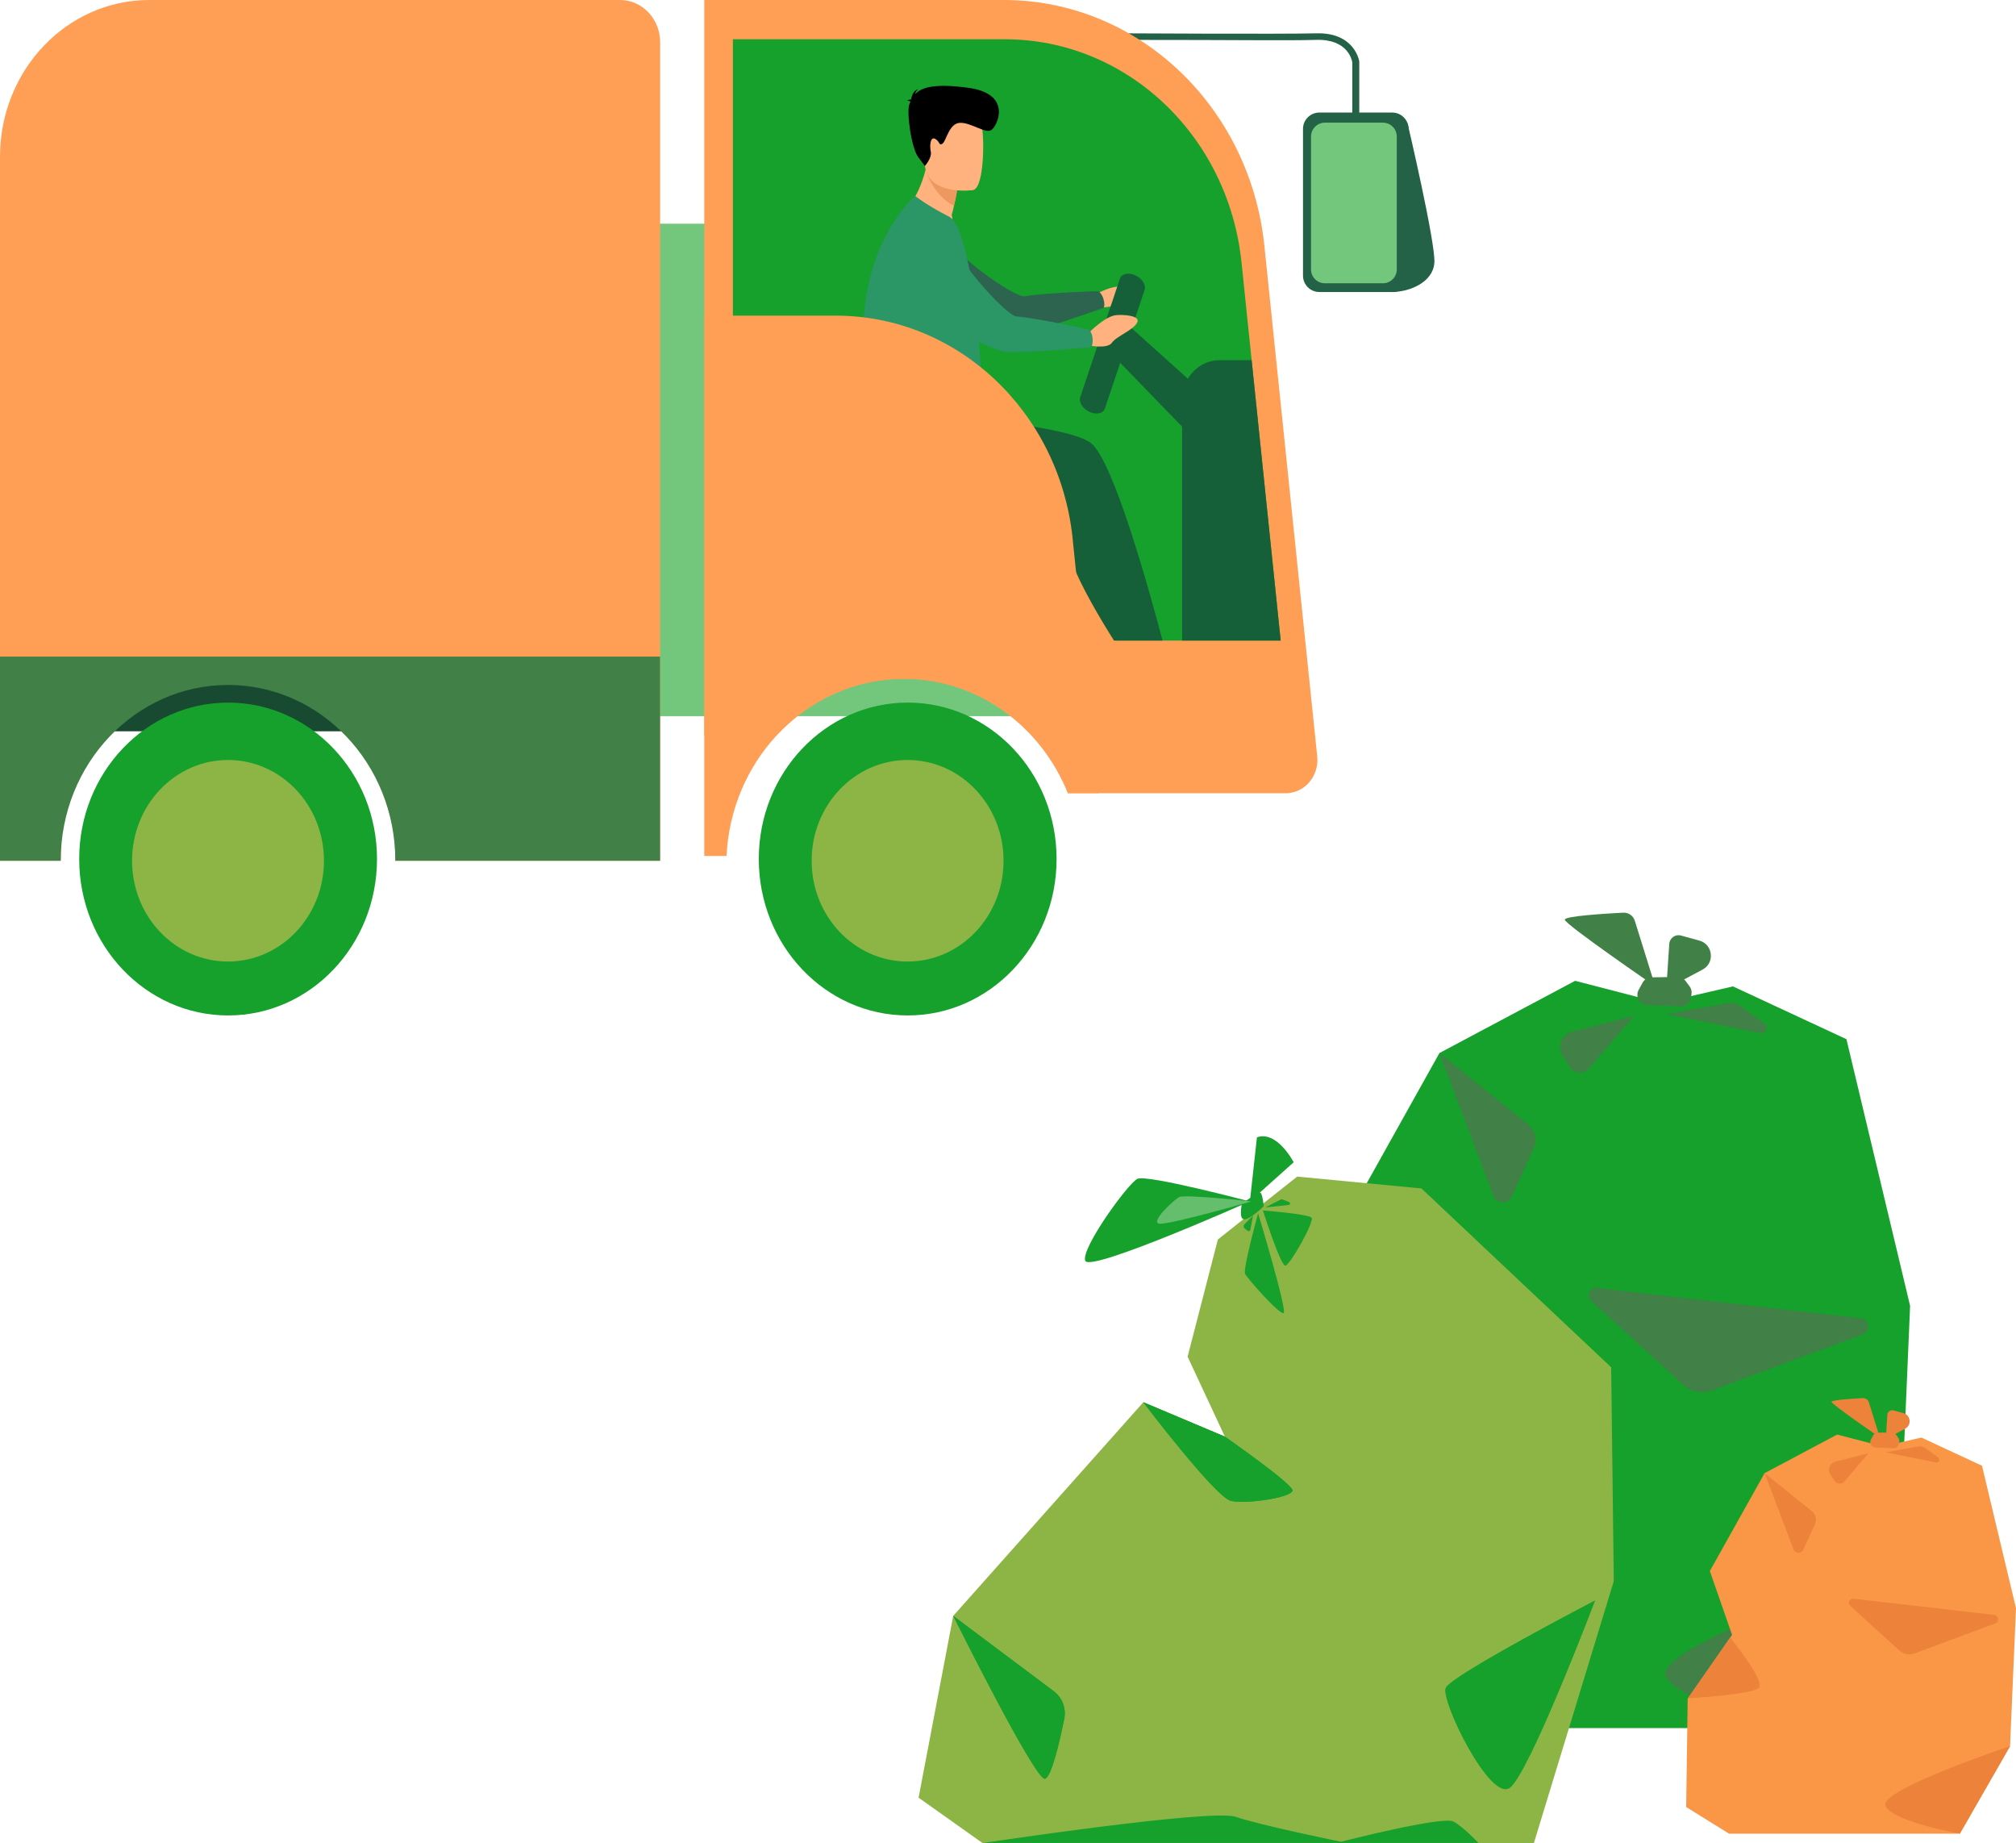 <?xml version="1.0" encoding="UTF-8"?>
<svg id="_レイヤー_2" data-name="レイヤー 2" xmlns="http://www.w3.org/2000/svg" viewBox="0 0 231.12 211.25">
  <defs>
    <style>
      .cls-1 {
        fill: #184931;
      }

      .cls-1, .cls-2, .cls-3, .cls-4, .cls-5, .cls-6, .cls-7, .cls-8, .cls-9, .cls-10, .cls-11, .cls-12, .cls-13, .cls-14, .cls-15, .cls-16, .cls-17 {
        stroke-width: 0px;
      }

      .cls-2 {
        fill: #ed985f;
      }

      .cls-3 {
        fill: #ff9e55;
      }

      .cls-4 {
        fill: #166039;
      }

      .cls-5 {
        fill: #73c77c;
      }

      .cls-6 {
        fill: #2b9666;
      }

      .cls-8 {
        fill: #5ac19d;
      }

      .cls-9 {
        fill: #64be6c;
      }

      .cls-10 {
        fill: #236246;
      }

      .cls-11 {
        fill: #418046;
      }

      .cls-12 {
        fill: #8db545;
      }

      .cls-13 {
        fill: #2d6450;
      }

      .cls-14 {
        fill: #ffb27d;
      }

      .cls-15 {
        fill: #f99746;
      }

      .cls-16 {
        fill: #ed823a;
      }

      .cls-17 {
        fill: #16a02c;
      }
    </style>
  </defs>
  <g id="_イラスト" data-name="イラスト">
    <g>
      <g>
        <g>
          <polygon class="cls-17" points="190.41 114.97 180.58 112.42 165.02 120.7 153.28 141.72 158.04 155.41 148.52 169.1 148.2 192.34 157.41 198.07 206.92 198.07 217.71 179.28 218.98 149.68 211.68 119.11 198.67 113.06 190.41 114.97"/>
          <path class="cls-11" d="M189.76,113.05l-2.34-7.51c-.18-.58-.73-.96-1.33-.93-2.1.11-6.7.39-6.7.8,0,.53,10.37,7.64,10.37,7.64Z"/>
          <path class="cls-11" d="M191.03,113.36l.34-5.17c.04-.67.69-1.14,1.34-.96l2.11.58c1.57.43,1.8,2.56.37,3.32l-4.16,2.22Z"/>
          <path class="cls-11" d="M187.85,113.48c.17-.31.34-.61.47-.86.2-.36.58-.59,1-.6l2.98-.04c.37,0,.72.17.94.46l.46.62c.19.25.27.57.22.88l-.07.45c-.09.58-.61,1-1.2.97l-3.83-.18c-.86-.04-1.37-.97-.96-1.72Z"/>
          <path class="cls-11" d="M165.02,120.7l6.21,16.38c.36.94,1.66.98,2.08.07l2.53-5.57c.43-.94.16-2.05-.64-2.69l-10.18-8.19Z"/>
          <path class="cls-8" d="M157.59,156.06s7.62,9.3,6.14,10.79c-1.48,1.49-15.21,2.24-15.21,2.24l9.07-13.03Z"/>
          <path class="cls-11" d="M217.71,179.28s-28.3,9.43-26.75,12.83c1.55,3.4,15.96,5.96,15.96,5.96l10.79-18.78Z"/>
          <path class="cls-11" d="M183.12,147.63l30.21,3.48c.99.11,1.15,1.49.22,1.83l-17.28,6.42c-1.14.42-2.42.17-3.32-.65l-10.51-9.59c-.62-.57-.15-1.6.68-1.51Z"/>
          <path class="cls-11" d="M187.32,116.44l-7.11,1.82c-1.19.3-1.73,1.69-1.07,2.73l.84,1.32c.49.78,1.59.85,2.19.15l5.15-6.03Z"/>
          <path class="cls-11" d="M191.03,116.23l7.11-1.25c.46-.08.94.03,1.32.3l2.83,2.05c.53.38.16,1.22-.48,1.09l-10.78-2.2Z"/>
        </g>
        <g>
          <polygon class="cls-15" points="215.86 165.79 210.61 164.43 202.3 168.85 196.02 180.07 198.57 187.39 193.48 194.7 193.31 207.12 198.23 210.18 224.68 210.18 230.44 200.14 231.12 184.33 227.22 168 220.27 164.77 215.86 165.79"/>
          <g>
            <path class="cls-16" d="M215.51,164.76l-1.25-4.01c-.1-.31-.39-.51-.71-.5-1.12.06-3.58.21-3.58.43,0,.28,5.54,4.08,5.54,4.08Z"/>
            <path class="cls-16" d="M216.19,164.93l.18-2.76c.02-.36.37-.61.72-.51l1.13.31c.84.23.96,1.37.2,1.78l-2.22,1.19Z"/>
            <path class="cls-16" d="M214.49,164.99c.09-.16.18-.33.25-.46.11-.19.31-.32.53-.32l1.59-.02c.2,0,.38.09.5.25l.25.33c.1.13.14.3.12.47l-.04.24c-.05.31-.33.54-.64.52l-2.05-.1c-.46-.02-.73-.52-.51-.92Z"/>
            <path class="cls-16" d="M202.3,168.85l3.32,8.75c.19.5.89.52,1.11.04l1.35-2.97c.23-.5.09-1.09-.34-1.44l-5.44-4.38Z"/>
            <path class="cls-16" d="M198.35,187.7s4.07,4.97,3.28,5.76c-.79.79-8.13,1.2-8.13,1.2l4.85-6.96Z"/>
            <path class="cls-16" d="M230.44,200.14s-15.12,5.04-14.29,6.85c.83,1.81,8.53,3.18,8.53,3.18l5.76-10.03Z"/>
            <path class="cls-16" d="M212.47,183.24l16.14,1.86c.53.06.62.79.12.98l-9.23,3.43c-.61.23-1.29.09-1.77-.34l-5.62-5.12c-.33-.3-.08-.86.36-.8Z"/>
            <path class="cls-16" d="M214.21,166.57l-3.8.97c-.64.16-.93.9-.57,1.46l.45.71c.26.41.85.46,1.17.08l2.75-3.22Z"/>
            <path class="cls-16" d="M216.19,166.46l3.8-.67c.25-.04.5.02.7.16l1.51,1.1c.28.21.09.65-.26.58l-5.76-1.17Z"/>
          </g>
        </g>
        <g>
          <polygon class="cls-12" points="162.96 136.22 148.71 134.86 139.62 142.07 136.15 155.5 140.43 164.68 131.07 160.73 109.28 185.21 105.31 206.05 112.64 211.25 175.85 211.25 185.01 181.23 184.71 156.72 162.96 136.22"/>
          <g>
            <g>
              <path class="cls-17" d="M131.07,160.73s8.28,10.89,10.04,11.3c1.76.41,7.19-.41,7.06-1.23-.14-.82-7.74-6.13-7.74-6.13l-9.37-3.95Z"/>
              <path class="cls-17" d="M109.28,185.21l11.53,8.64c.97.73,1.44,1.96,1.2,3.15-.51,2.55-1.46,6.69-2.21,6.88-1.09.27-10.52-18.68-10.52-18.68Z"/>
              <path class="cls-17" d="M182.85,183.46s-16.49,8.58-17.1,10.01c-.61,1.43,5.09,13.07,7.33,11.44,2.24-1.63,9.77-21.45,9.77-21.45Z"/>
            </g>
            <g>
              <path class="cls-17" d="M131.07,160.73s8.28,10.89,10.04,11.3c1.76.41,7.19-.41,7.06-1.23-.14-.82-7.74-6.13-7.74-6.13l-9.37-3.95Z"/>
              <path class="cls-17" d="M109.28,185.21l11.53,8.64c.97.73,1.44,1.96,1.2,3.15-.51,2.55-1.46,6.69-2.21,6.88-1.09.27-10.52-18.68-10.52-18.68Z"/>
              <path class="cls-17" d="M182.85,183.46s-16.49,8.58-17.1,10.01c-.61,1.43,5.09,13.07,7.33,11.44,2.24-1.63,9.77-21.45,9.77-21.45Z"/>
            </g>
          </g>
          <g>
            <path class="cls-17" d="M143.28,137.71s-11.81-3.13-12.89-2.59c-1.09.54-6.52,8.03-5.97,9.39.54,1.36,18.87-6.81,18.87-6.81Z"/>
            <path class="cls-17" d="M144.1,130.36l-.81,7.35,5.02-4.49s-1.9-3.68-4.21-2.86Z"/>
            <path class="cls-17" d="M144.88,138.26c0-.1-.17-1.63-.44-1.57-.27.07-2.1,1.19-2.1,1.4s-.34,1.74.37,1.67c.71-.07,2.17-1.5,2.17-1.5Z"/>
            <path class="cls-17" d="M144.23,139.07s-1.76,6.4-1.49,6.94c.27.54,3.94,4.7,4.41,4.49.48-.2-2.92-11.44-2.92-11.44Z"/>
            <path class="cls-17" d="M144.78,138.74s2.04,6.4,2.58,6.33c.54-.07,3.39-5.11,2.99-5.51-.41-.41-5.56-.82-5.56-.82Z"/>
            <path class="cls-17" d="M145.07,138.39l1.74-.89c.08-.04.18-.05.26-.01l.72.3c.16.07.12.3-.05.32l-2.67.29Z"/>
            <path class="cls-17" d="M143.67,139.31l-.99,1c-.15.15-.13.39.03.51l.33.26c.11.09.27.02.3-.12l.32-1.65Z"/>
            <path class="cls-9" d="M143.45,137.71c-.15-.05-7.64-.82-8.25-.51-.61.31-3.41,2.91-2.29,3.06,1.12.15,10.54-2.55,10.54-2.55Z"/>
          </g>
          <path class="cls-17" d="M112.64,211.25s26.3-3.96,29.02-3.01c2.71.95,12.08,2.86,12.08,2.86,0,0,11.67-3,12.9-2.31,1.22.68,2.85,2.45,2.85,2.45h-56.84Z"/>
        </g>
      </g>
      <g>
        <rect class="cls-1" x="5.79" y="75.26" width="52.6" height="8.57" transform="translate(64.17 159.08) rotate(180)"/>
        <polygon class="cls-5" points="72.02 82.09 122.51 82.09 93.06 25.64 72.02 25.64 72.02 82.09"/>
        <path class="cls-10" d="M161.35,14.06s3.25,13.81,3.09,16.06c-.16,2.25-2.85,3.35-4.89,3.35l1.8-19.41Z"/>
        <path class="cls-10" d="M151.25,12.91h8.36c1.03,0,1.87.84,1.87,1.87v16.83c0,1.03-.84,1.87-1.87,1.87h-8.36c-1.03,0-1.87-.84-1.87-1.87V14.77c0-1.03.84-1.87,1.87-1.87Z" transform="translate(310.86 46.38) rotate(180)"/>
        <path class="cls-5" d="M151.89,14.06h6.65c.88,0,1.59.71,1.59,1.59v15.23c0,.88-.71,1.59-1.59,1.59h-6.65c-.88,0-1.59-.71-1.59-1.59v-15.23c0-.88.71-1.59,1.59-1.59Z" transform="translate(310.43 46.53) rotate(180)"/>
        <path class="cls-10" d="M155.43,13.28c.22,0,.4-.17.4-.38v-5.8s0-.03,0-.05c0-.03-.5-3.34-4.9-3.23-4.02.1-22.01,0-22.03,0-.22-.01-.9.14-.91.35-.01.21-14.33.4-.25.4,16.06,0,19.15.1,23.21,0,3.54-.09,4.03,2.29,4.08,2.55v5.78c0,.21.18.38.4.38Z"/>
        <path class="cls-3" d="M80.74,0v98.11h2.55c.26-5.34,2.38-10.16,5.69-13.76,3.71-4.03,8.91-6.54,14.67-6.54,8.45,0,15.7,5.41,18.79,13.11h24.96c2.16,0,3.84-1.97,3.61-4.22l-6.06-58.54c-1.66-16.02-14.54-28.16-29.87-28.16h-34.32Z"/>
        <path class="cls-17" d="M84.02,4.5v48.15h23.83c9.44,0,17.54,8.66,20.06,20.77h18.91l-4.49-43.35c-1.51-14.55-13.2-25.57-27.13-25.57h-31.18Z"/>
        <path class="cls-3" d="M0,17.97v80.69h6.96c0-11.13,5.01-21.57,19.18-21.77,14.4-.2,19.19,10.64,19.19,21.77h30.35V4.83c0-2.66-2.06-4.83-4.59-4.83H17.11C7.66,0,0,8.05,0,17.97Z"/>
        <ellipse class="cls-17" cx="104.06" cy="98.46" rx="17.07" ry="17.93"/>
        <path class="cls-12" d="M115.05,98.66c0-6.38-4.92-11.55-11-11.55s-11,5.17-11,11.55,4.92,11.55,11,11.55,11-5.17,11-11.55Z"/>
        <ellipse class="cls-17" cx="26.15" cy="98.46" rx="17.07" ry="17.93"/>
        <path class="cls-12" d="M37.14,98.66c0-6.38-4.92-11.55-11-11.55s-11,5.17-11,11.55,4.92,11.55,11,11.55,11-5.17,11-11.55Z"/>
        <path class="cls-11" d="M0,75.26v23.4h6.96c0-11.13,8.59-20.15,19.18-20.15s19.18,9.02,19.18,20.15h30.35v-23.4H0Z"/>
        <polygon class="cls-4" points="144.21 50.63 129.75 37.63 128.13 41.28 140.16 53.69 144.21 50.63"/>
        <path class="cls-4" d="M143.49,41.28h-3.65c-2.39,0-4.32,2.03-4.32,4.54v27.6h11.3l-3.33-32.14Z"/>
        <g>
          <path class="cls-14" d="M125.8,33.66s1.6-.98,2.94-.8c1.34.17,2.22,1.21,1.39,1.66-.83.45-3.89.75-3.89.75l-.45-1.6Z"/>
          <path class="cls-13" d="M101.19,32.67s2.68,3.47,5.93,3.97c3.25.5,8.05,1.6,9.53,1.62,1.48.02,9.89-2.98,9.89-2.98,0,0,.16-.31-.03-.99-.17-.66-.6-.92-.6-.92,0,0-5.76.16-8.45.59-1.12.18-8.73-5.02-9.92-8.15-.47-1.23-6.35,6.87-6.35,6.87Z"/>
          <path class="cls-14" d="M104,23.78s1.86,2.34,4.8,1.81c0,0,.58-.17.3-.95.18-.63.16-.57.26-1.04.26-1.08.34-1.7.34-1.7l-1.67-2.01-1.58-1.92c-.81,4.37-2.44,5.81-2.44,5.81Z"/>
          <path class="cls-2" d="M106.19,19.7s.91,2.78,3.17,3.89c.26-1.08.43-2.21.43-2.21l-1.76-1.5-1.83-.18Z"/>
          <path class="cls-14" d="M111.56,21.79s-5.18.74-5.54-2.9c-.36-3.64-1.28-6,2.01-6.63,3.29-.63,4.07.68,4.46,1.86.38,1.18.41,7.38-.93,7.66Z"/>
          <path class="cls-7" d="M104.39,11.67c-.04-.06-.15-.12-.39-.14,0,0,.2-.13.45-.13.06-.38.26-1.05.84-1.19,0,0-.31.17-.37.58.69-.75,2.13-1.26,6.06-.73,5.18.69,3.34,4.43,2.66,4.85-.69.43-2.34-.89-3.6-.83-1.26.06-1.56,2.12-2,2.39-.43.27-.25-.23-.82-.55-.57-.32-.66.77-.51,1.48.14.72-.68,1.62-.68,1.62l-.77-1.02c-.77-1.02-1.38-5.22-.99-6.1.03-.08.07-.16.1-.23Z"/>
          <path class="cls-4" d="M98.85,55.93c4.47,3.31,19.62,2.71,21.09,2.25.69-.22,1.27,1.92,2.89,6.15,1.11,2.91,3.32,6.63,4.88,9.09h5.57c-1.6-6.04-5.63-20.5-8.17-22.6-1.46-1.21-7.1-2.12-12.83-2.75-6.94-.77-14.01-1.13-14.01-1.13.2,0-.45,1.93-.69,4.06-.21,1.89-.08,3.94,1.26,4.93Z"/>
          <path class="cls-6" d="M104.89,22.45s-4.77,4.08-5.73,12.59c-.96,8.51-2.02,16-1.44,16.3,4.14,2.14,15.27-.04,15-5.11-.28-5.06-1.3-20.07-3.92-21.4-2.62-1.33-3.9-2.38-3.9-2.38Z"/>
          <path class="cls-4" d="M124.91,47.21h0c.78.36,1.57.18,1.76-.39l4.55-13.59c.19-.57-.29-1.32-1.07-1.68h0c-.78-.36-1.57-.18-1.76.39l-4.55,13.59c-.19.57.29,1.32,1.07,1.68Z"/>
          <path class="cls-14" d="M124.87,38.1s1.77-1.8,3.02-1.97c.66-.09,2.95-.02,2.47.86-.48.88-2.36,1.54-2.88,2.29-.53.75-2.6.32-2.6.32v-1.5Z"/>
          <path class="cls-6" d="M100.84,30.99s1.96,4.05,5.04,5.34c3.08,1.29,7.56,3.55,9,3.93,1.44.38,10.22-.47,10.22-.47,0,0,.21-.26.16-.97-.05-.68-.41-1.05-.41-1.05,0,0-5.66-1.26-8.36-1.51-1.13-.1-7.58-7.05-8.15-10.41-.23-1.32-7.5,5.14-7.5,5.14Z"/>
        </g>
        <path class="cls-3" d="M80.74,36.19v48.15h7.75c.16,0,.32,0,.48,0,3.71-4.03,8.91-6.54,14.67-6.54,8.45,0,15.7,5.41,18.79,13.11h3.56l-3.02-29.15c0-.08-.02-.15-.02-.23-1.6-14.44-13.25-25.35-27.11-25.35h-15.1Z"/>
      </g>
    </g>
  </g>
</svg>